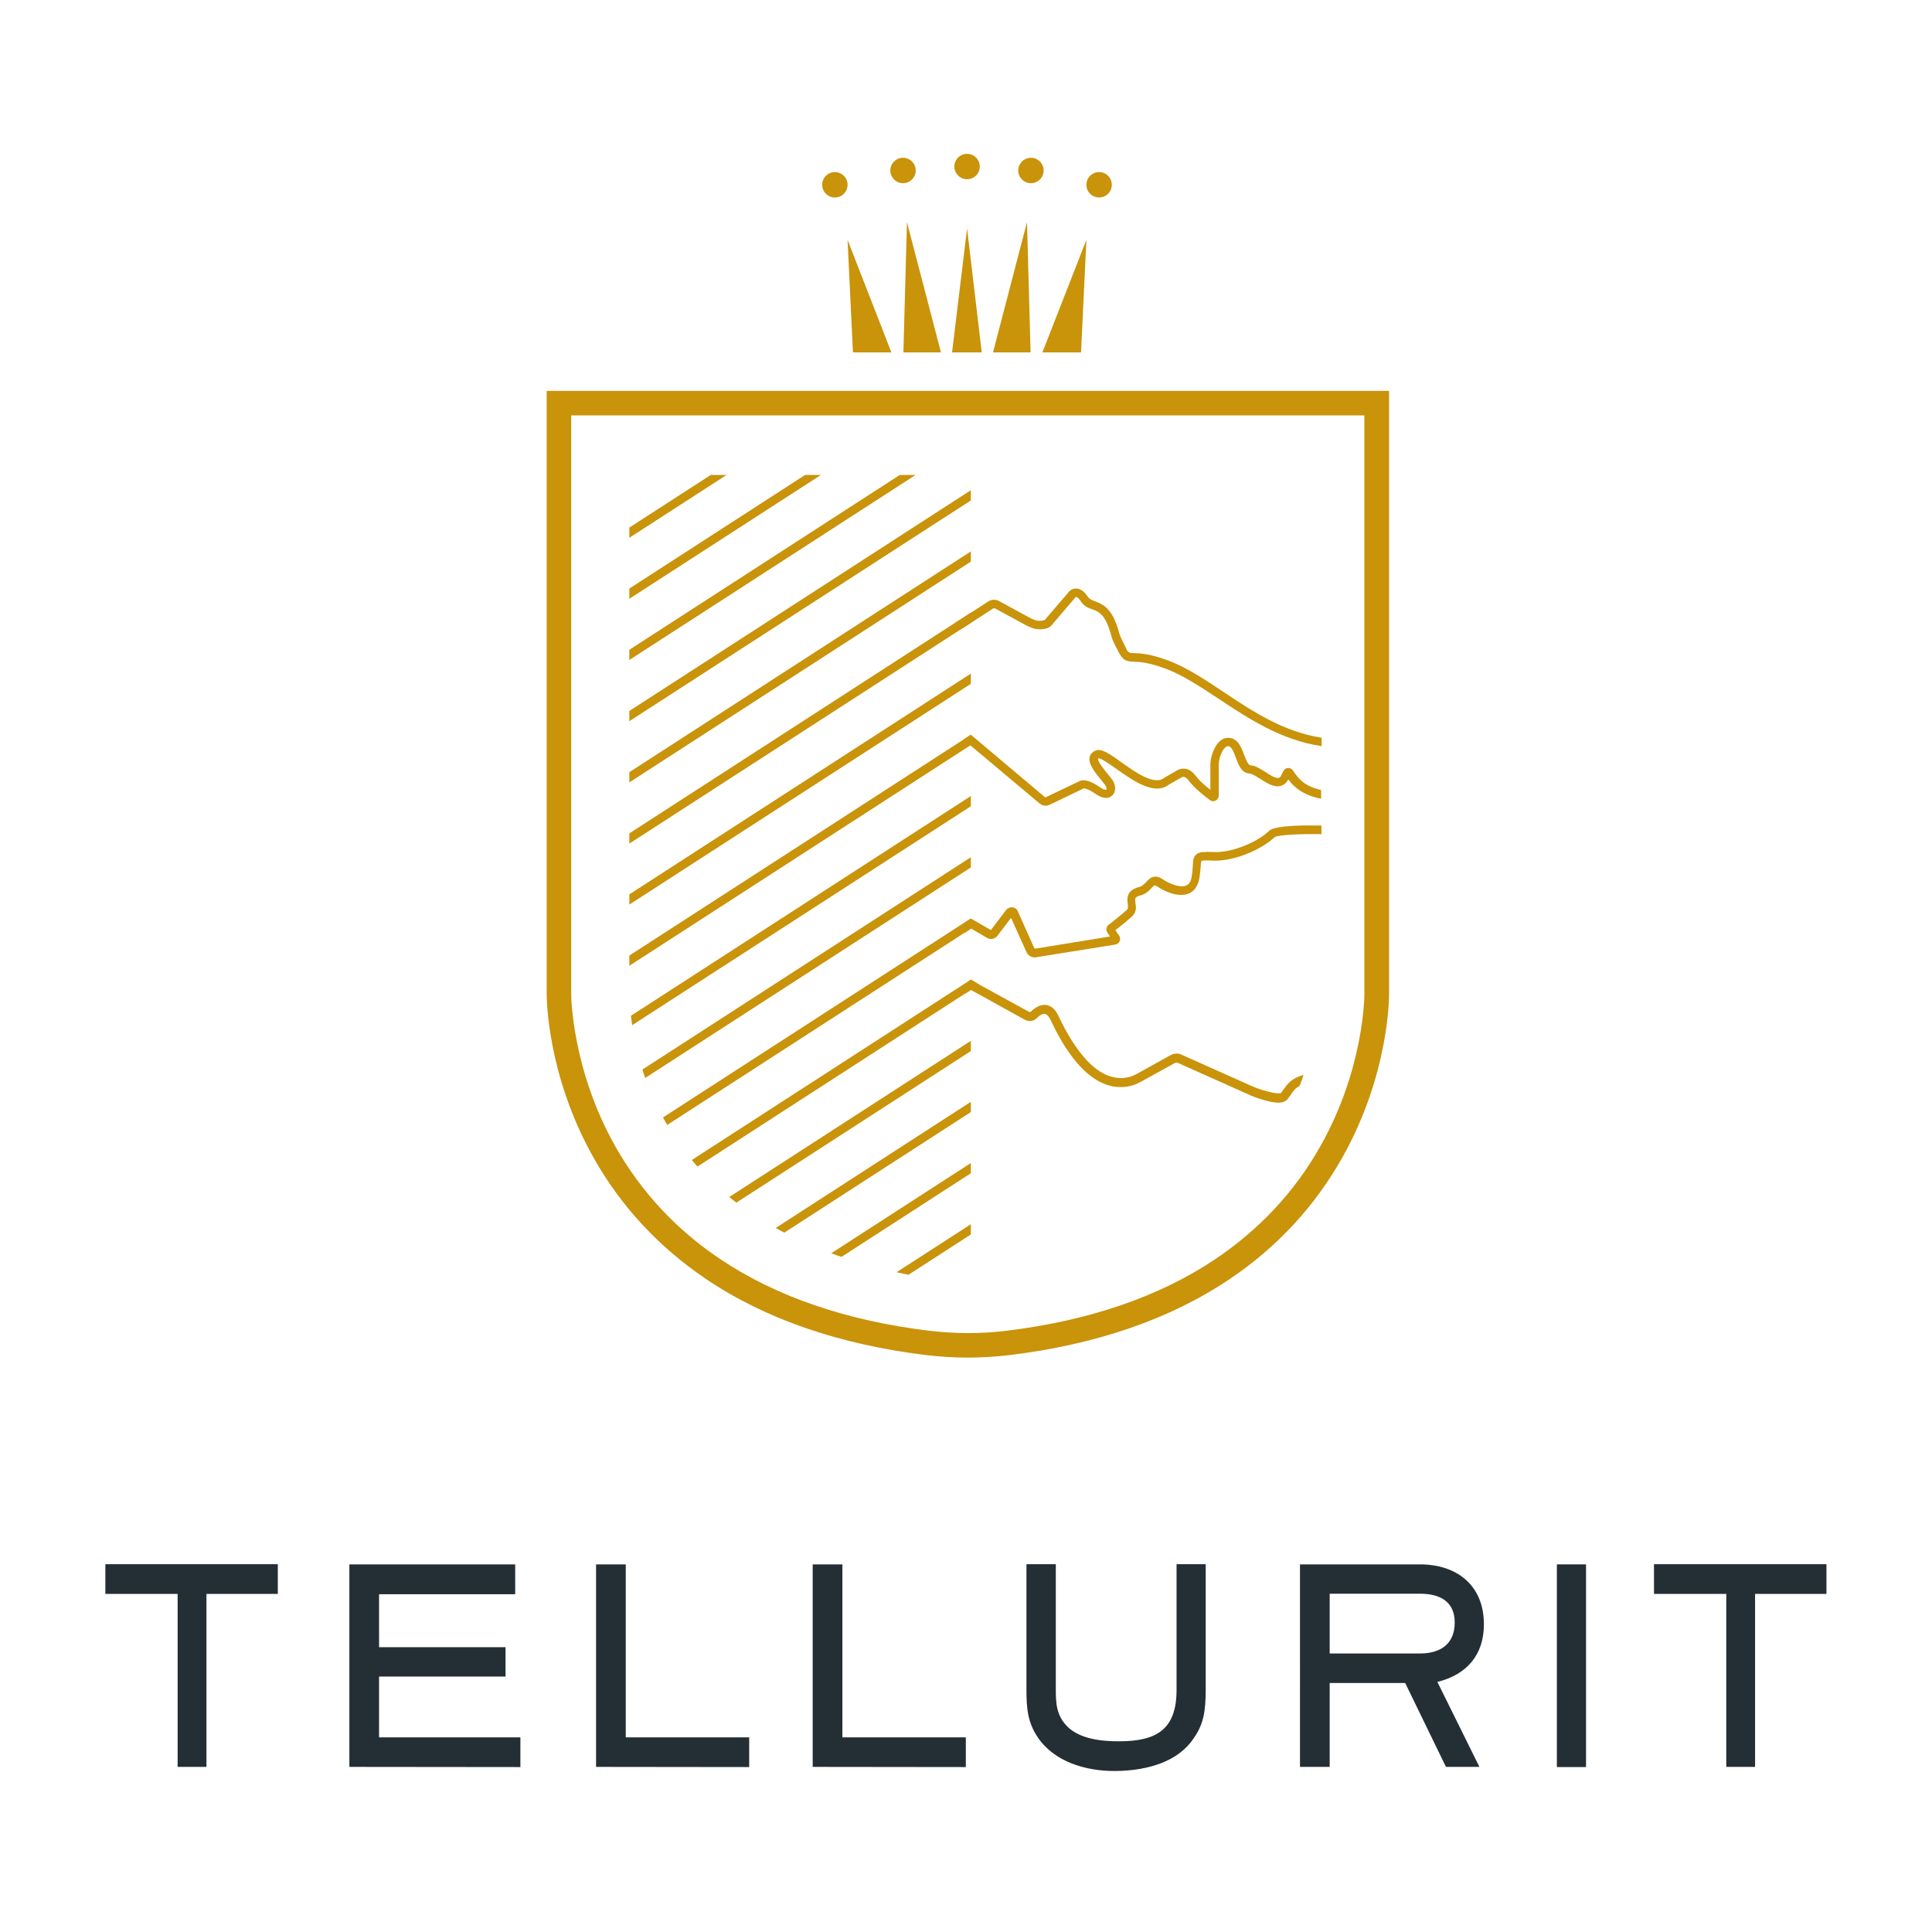 <svg xmlns="http://www.w3.org/2000/svg" xmlns:xlink="http://www.w3.org/1999/xlink" id="Livello_1" x="0px" y="0px" viewBox="0 0 1080 1080" style="enable-background:new 0 0 1080 1080;" xml:space="preserve"><style type="text/css">	.st0{fill:#242E35;}	.st1{fill:#C9930A;}	.st2{clip-path:url(#SVGID_00000011728942406025475530000002676426486505891749_);}	.st3{opacity:0;fill:#C9930A;}	.st4{fill:none;stroke:#84764F;stroke-width:4.763;stroke-miterlimit:10;}</style><g>	<g>		<path class="st0" d="M115.4,891v96.7H99.3V891H58.9v-16.6h96.4V891H115.4z"></path>		<path class="st0" d="M195.3,987.7V874.5h92.7v16.7h-76.1v29.6h70.7v16.4h-70.7v34h79v16.6L195.3,987.7L195.3,987.7z"></path>		<path class="st0" d="M333.2,987.7V874.5h16.6v96.7h69v16.6L333.2,987.7L333.2,987.7z"></path>		<path class="st0" d="M454.3,987.7V874.5h16.6v96.7h69v16.6L454.3,987.7L454.3,987.7z"></path>		<path class="st0" d="M665.9,973.6c-9.7,12.7-27.8,16.4-43,16.4c-15.8,0-33.4-5-42.7-18.7c-5.8-8.5-6.4-16.6-6.4-26.6v-70.3h16.4   v70.3c0,7.9,0.5,14.4,6.4,20.4c7.1,7.1,19.3,8.3,28.9,8.3c20.8,0,32.2-6.4,32.2-28.7v-70.3h16.3v70.3   C673.9,956.3,673.2,964.2,665.9,973.6z"></path>		<path class="st0" d="M803.5,940.2l23.5,47.5h-18.7l-22.8-46.9h-42.2v46.9h-16.6V874.5h67.1c20.7,0,35.7,11.8,35.7,33.4   C829.6,925,819.9,936.2,803.5,940.2z M793.9,890.9h-50.6v33.4h50.6c11.3,0,19.3-5.3,19.3-17.3   C813.2,895.1,804.7,890.9,793.9,890.9z"></path>		<path class="st0" d="M870.3,987.7V874.5h16.3v113.3H870.3z"></path>		<path class="st0" d="M981.1,891v96.7h-16.1V891h-40.4v-16.6h96.4V891H981.1z"></path>	</g>	<g>		<path class="st1" d="M541,758.9c-7.9,0-15.7-0.5-23.3-1.4c-48.4-5.9-89.7-20.1-122.7-42.3c-26.6-17.9-47.9-40.8-63.3-68.2   c-26.2-46.7-26.1-89.7-26.1-91.5V218.5h470.9v337.1c0,1.7,0.1,44.8-26.1,91.4c-15.4,27.4-36.7,50.4-63.3,68.2   c-33,22.2-74.3,36.4-122.7,42.3C556.8,758.4,549,758.9,541,758.9z M319.3,232.2v323.4c0,0.5,0.1,41.7,24.7,85.3   c14.4,25.4,34.2,46.7,59,63.2c31.1,20.8,70.3,34.2,116.4,39.8c7,0.8,14.3,1.3,21.6,1.3c7.3,0,14.6-0.4,21.6-1.3   c46.1-5.6,85.3-19,116.4-39.8c24.8-16.6,44.7-37.8,59-63.2c24.7-43.5,24.7-84.8,24.7-85.2V232.2H319.3z"></path>	</g>	<g>		<g>			<defs>				<path id="SVGID_1_" d="M542.8,265.5h-191v271.3v14.3c0,48.6,23,94.5,62.3,123c25.5,18.5,61.5,34.3,112.2,41.7l16.4-4.8V265.5z"></path>			</defs>			<clipPath id="SVGID_00000018208868325373907040000002515186801244127369_">				<use xlink:href="#SVGID_1_" style="overflow:visible;"></use>			</clipPath>			<g style="clip-path:url(#SVGID_00000018208868325373907040000002515186801244127369_);">				<g>											<rect x="273.2" y="104.3" transform="matrix(0.84 -0.543 0.543 0.84 11.917 253.675)" class="st1" width="325.8" height="4.8"></rect>				</g>				<g>											<rect x="273.2" y="138.4" transform="matrix(0.84 -0.543 0.543 0.84 -6.628 259.144)" class="st1" width="325.8" height="4.8"></rect>				</g>				<g>											<rect x="273.2" y="172.6" transform="matrix(0.84 -0.543 0.543 0.84 -25.174 264.611)" class="st1" width="325.8" height="4.8"></rect>				</g>				<g>											<rect x="273.2" y="206.8" transform="matrix(0.84 -0.543 0.543 0.84 -43.719 270.08)" class="st3" width="325.8" height="4.8"></rect>				</g>				<g>											<rect x="273.2" y="241" transform="matrix(0.84 -0.543 0.543 0.84 -62.265 275.548)" class="st1" width="325.8" height="4.8"></rect>				</g>				<g>											<rect x="273.2" y="275.1" transform="matrix(0.84 -0.543 0.543 0.84 -80.81 281.016)" class="st1" width="325.8" height="4.8"></rect>				</g>				<g>											<rect x="273.2" y="309.3" transform="matrix(0.84 -0.543 0.543 0.84 -99.355 286.484)" class="st1" width="325.8" height="4.8"></rect>				</g>				<g>											<rect x="273.2" y="343.5" transform="matrix(0.84 -0.543 0.543 0.84 -117.901 291.952)" class="st1" width="325.8" height="4.8"></rect>				</g>				<g>											<rect x="273.2" y="377.7" transform="matrix(0.84 -0.543 0.543 0.84 -136.446 297.42)" class="st1" width="325.8" height="4.8"></rect>				</g>				<g>											<rect x="273.2" y="411.9" transform="matrix(0.84 -0.543 0.543 0.84 -154.991 302.888)" class="st1" width="325.8" height="4.8"></rect>				</g>				<g>											<rect x="273.1" y="446" transform="matrix(0.84 -0.543 0.543 0.84 -173.537 308.356)" class="st1" width="325.8" height="4.8"></rect>				</g>				<g>											<rect x="273.1" y="480.2" transform="matrix(0.84 -0.543 0.543 0.84 -192.082 313.824)" class="st1" width="325.8" height="4.8"></rect>				</g>				<g>											<rect x="273.2" y="514.4" transform="matrix(0.84 -0.543 0.543 0.84 -210.649 319.317)" class="st1" width="325.8" height="4.8"></rect>				</g>				<g>											<rect x="273.2" y="548.6" transform="matrix(0.84 -0.543 0.543 0.84 -229.195 324.786)" class="st1" width="325.8" height="4.8"></rect>				</g>				<g>											<rect x="273.2" y="582.8" transform="matrix(0.84 -0.543 0.543 0.84 -247.74 330.253)" class="st1" width="325.8" height="4.8"></rect>				</g>				<g>											<rect x="273.2" y="617" transform="matrix(0.84 -0.543 0.543 0.84 -266.286 335.722)" class="st1" width="325.8" height="4.8"></rect>				</g>				<g>											<rect x="273.2" y="651.2" transform="matrix(0.84 -0.543 0.543 0.84 -284.831 341.19)" class="st1" width="325.8" height="4.8"></rect>				</g>				<g>											<rect x="273.2" y="685.3" transform="matrix(0.84 -0.543 0.543 0.84 -303.376 346.658)" class="st1" width="325.8" height="4.8"></rect>				</g>				<g>											<rect x="273.2" y="719.5" transform="matrix(0.84 -0.543 0.543 0.84 -321.922 352.126)" class="st1" width="325.8" height="4.8"></rect>				</g>				<g>											<rect x="273.2" y="753.7" transform="matrix(0.84 -0.543 0.543 0.84 -340.467 357.594)" class="st1" width="325.8" height="4.8"></rect>				</g>				<g>											<rect x="273.2" y="787.9" transform="matrix(0.84 -0.543 0.543 0.84 -359.012 363.062)" class="st1" width="325.8" height="4.8"></rect>				</g>			</g>		</g>	</g>	<polygon class="st1" points="473.8,134.1 476.8,197 498.3,197  "></polygon>	<polygon class="st1" points="507,124.2 505,197 526,197  "></polygon>	<polygon class="st1" points="607.3,134.1 604.3,197 582.7,197  "></polygon>	<polygon class="st1" points="574.1,124.2 576.1,197 555.1,197  "></polygon>	<polygon class="st1" points="532.2,197 548.8,197 540.6,127.7  "></polygon>	<circle class="st1" cx="466.7" cy="103.3" r="7.1"></circle>	<circle class="st1" cx="614.4" cy="103.3" r="7.1"></circle>	<circle class="st1" cx="576.3" cy="95.3" r="7.1"></circle>	<circle class="st1" cx="540.6" cy="93.1" r="7.1"></circle>	<circle class="st1" cx="504.8" cy="95.3" r="7.1"></circle>	<path class="st4" d="M540.6,346.7"></path>	<path class="st1" d="M738.8,461.5c-7.1-0.2-25.2-0.3-29.1,2.7l-0.2,0.2c-6.3,6.1-20.4,12.4-31.2,11.9c-5-0.2-7.4-0.1-9.1,1  c-2.1,1.4-2.3,3.7-2.4,6.5c-0.1,1.7-0.2,3.8-0.7,6.5c-0.4,2.5-1.4,4-3,4.7c-3.2,1.4-9-0.7-13-3.4c-4.9-3.4-7.6-0.5-9.3,1.4  c-1.2,1.3-2.3,2.4-4.2,2.9h-0.1c-7,2-6.4,6.5-6.1,9.3c0.2,1.3,0.3,2.3-0.1,3c-0.7,0.8-4.2,3.8-10.6,8.8c-1.3,1-1.6,3-0.7,4.3  l1.5,2.2l-41.8,6.8c-0.2,0-0.4-0.1-0.5-0.2l-9.3-20.8c-0.5-1.2-1.7-2-3-2.1c-1.3-0.1-2.6,0.4-3.4,1.4l-8.6,11.3l-11.1-6.4l-6,3.9  l2.6,4l3.5-2.3l8.9,5.2c1.9,1.1,4.3,0.6,5.7-1.1l7.7-10.1l8.6,19.1c0.8,1.9,2.7,3,4.7,3c0.3,0,0.5,0,0.8-0.1l44.2-7.1  c1.1-0.2,2-0.9,2.4-1.9c0.4-1,0.3-2.1-0.3-3.1l-2.1-3c9.2-7.3,10.4-8.6,10.7-9.5c1.1-2,0.8-4.1,0.5-5.8c-0.3-2.5-0.4-3.2,2.6-4.1  c3.3-0.8,5.2-2.9,6.5-4.3c1.6-1.7,1.6-1.7,3.2-0.7c4.7,3.2,12.1,6.1,17.5,3.9c2.2-0.9,4.9-3.1,5.9-8.3c0.5-3,0.7-5.3,0.8-7  c0.1-1.1,0.1-2.5,0.4-2.9c0.8-0.5,4.8-0.3,6.3-0.2c12.4,0.5,27.5-6.4,34.6-13.1c2.2-1.4,15-1.9,26.2-1.7v-4.7H738.8z"></path>	<path class="st1" d="M738.8,441.7c-10.1-2.2-13.3-7.1-15.2-9.8c-0.9-1.4-1.8-2.7-3.7-2.6c-1.8,0.1-2.6,1.9-3,2.7l-0.1,0.2  c-0.4,1-1,2.3-1.8,2.6c-1.7,0.6-5-1.5-7.7-3.3c-2.9-1.8-5.7-3.6-8.3-3.7c-1.3-0.1-2.5-3.2-3.5-5.8c-1.5-4-3.4-9.1-8.2-9.5  c-2.7-0.3-6.5,0.8-9.3,8c-0.9,2.3-1.4,4.7-1.4,7.1v13.9c-2.7-2.1-6.2-5.1-8.1-7.7c-4.5-6.1-9.3-3.8-10.4-3.2l0,0l-7.1,4.1l-0.3,0.2  c-5.5,4.3-16.2-3.3-24-8.9c-6.4-4.6-10.7-7.6-14-6.5c-2.3,0.8-3.2,2.3-3.5,3.4c-1.1,3.7,2.2,8,6.5,13.3c1.1,1.3,2.2,2.7,2.5,3.3  c0.5,0.9,0.4,1.8,0.2,2c-0.2,0.1-1.3,0.1-3.5-1.4c-6.8-4.8-10.1-4.1-11.3-3.5l-19.1,9.1c-0.1,0.1-0.2,0.1-0.4-0.1l-41.4-34.9  l-4,2.6l2.6,4l1.1-0.7l38.8,32.6c1,0.8,2.1,1.2,3.3,1.2c0.8,0,1.5-0.2,2.2-0.5l19.1-9.2c0.4,0,2.3,0.1,6.5,3c5.1,3.6,8,2.3,9.3,1.1  c2-1.7,2.3-4.9,0.9-7.7c-0.5-1.1-1.7-2.4-3-4.1c-1.5-1.8-6.1-7.4-5.7-8.9c0,0,0.1-0.1,0.4-0.2l0,0c1.5,0,6.4,3.5,9.7,5.8  c9.5,6.7,21.3,15.2,29.5,8.9l7-4l0.2-0.1c0.5-0.3,2-0.8,4,2c3,4,8.7,8.5,11.8,10.8c1,0.7,2.1,0.8,3.2,0.2c1-0.5,1.7-1.6,1.7-2.7  v-17.3c0-1.8,0.4-3.7,1-5.4c0.7-1.6,2.3-5.2,4.4-5c1.8,0.2,3,3.3,4.1,6.4c1.5,4,3.2,8.7,7.7,8.9c1.4,0.1,3.8,1.6,6,3  c3.9,2.5,8,5.1,11.8,3.8c1.6-0.5,2.9-1.7,3.9-3.5c2.3,3.2,7.1,8.6,18.3,10.8v-4.8H738.8z"></path>	<path class="st1" d="M738.8,412.4c-21.3-3.3-38.4-14.6-55-25.7c-10.7-7.1-20.8-13.8-31.1-17.6c-10.1-3.7-15.5-3.9-18.8-4  c-3.3-0.1-3.3-0.1-5.5-4.9c-0.2-0.5-0.5-1.1-0.8-1.7c-0.7-1.4-1.5-3-1.8-4.1c-3.6-13.6-8.3-16.3-13.7-18.3c-2-0.7-3.1-1.2-4-2.5  c-2-3-4.2-4.6-6.5-4.6c-2.4-0.1-4,1.6-4.3,2.1l-13.3,15.5c-1.7,0.6-3.5,0.6-5.2,0.1l-0.2-0.1c-0.9-0.3-1.7-0.6-2.5-1l-17.6-9.6  c-1.9-1-4.2-1-6,0.2l-17.9,11.6l2.6,4l17.9-11.6c0.4-0.2,0.8-0.2,1.1-0.1l17.7,9.6c1.1,0.5,2.1,1,3.3,1.4l0.2,0.1  c2.7,0.8,5.5,0.8,8.2-0.1c0.8-0.3,1.5-0.8,2.1-1.4l13.3-15.6l0.1-0.1c0.1-0.1,0.3-0.3,0.5-0.3c0.5,0,1.5,0.7,2.7,2.6  c1.8,2.7,4.2,3.6,6.3,4.3c3.7,1.4,7.5,2.8,10.7,15.1c0.4,1.7,1.4,3.5,2.1,5.1c0.3,0.5,0.5,1.1,0.8,1.5c3.2,6.7,4.7,7.4,9.6,7.6  c2.9,0.1,7.9,0.3,17.3,3.7c9.8,3.6,19.6,10.1,30.1,17c16.4,10.9,35,23.2,57.6,26.5v-4.8H738.8z"></path>	<path class="st1" d="M717.5,609c-0.5,0.7-1,1.3-1.4,2c-1.5,0.8-8.8-0.8-15.5-3.5l-40.3-18c-1.8-0.8-3.9-0.7-5.7,0.2l-19.1,10.6  c-1.6,0.9-3.3,1.5-4.8,1.9c-8.5,1.8-16.9-2-24.9-11.4c-6.8-7.9-11.5-17.5-13.8-22.2l-0.4-0.9c-1.7-3.5-3.9-5.4-6.6-5.9  c-2-0.3-5.1,0.1-8.8,3.8c-0.4,0.4-1.4-0.2-1.4-0.2l-26.6-14.6l0,0l-5.3-3.2l-1.5,1l-1.7,6.8l3.1-2l29.3,16.2  c2.1,1.4,5.2,1.8,7.4-0.4c1.8-1.8,3.5-2.7,4.6-2.4c1.4,0.2,2.4,1.9,3.2,3.3l0.4,0.9c2.3,4.8,7.2,14.8,14.4,23.2  c9.3,10.8,19.3,15.2,29.6,12.9c2-0.4,4.1-1.3,6.1-2.4l18.8-10.4l0.2-0.1c0.5-0.2,1-0.2,1.5-0.1l40.3,18l0.1,0.1  c0.2,0.1,4,1.7,8.3,2.9c3.1,0.8,5.6,1.3,7.6,1.3c2.4,0,4-0.7,5.1-1.9c0.6-0.8,1.1-1.5,1.7-2.3c1.3-2,2.5-3.8,5.1-5.2  c0.8-2,1.5-4,2.2-6.1C721.9,602.7,719.6,606.1,717.5,609z"></path></g></svg>